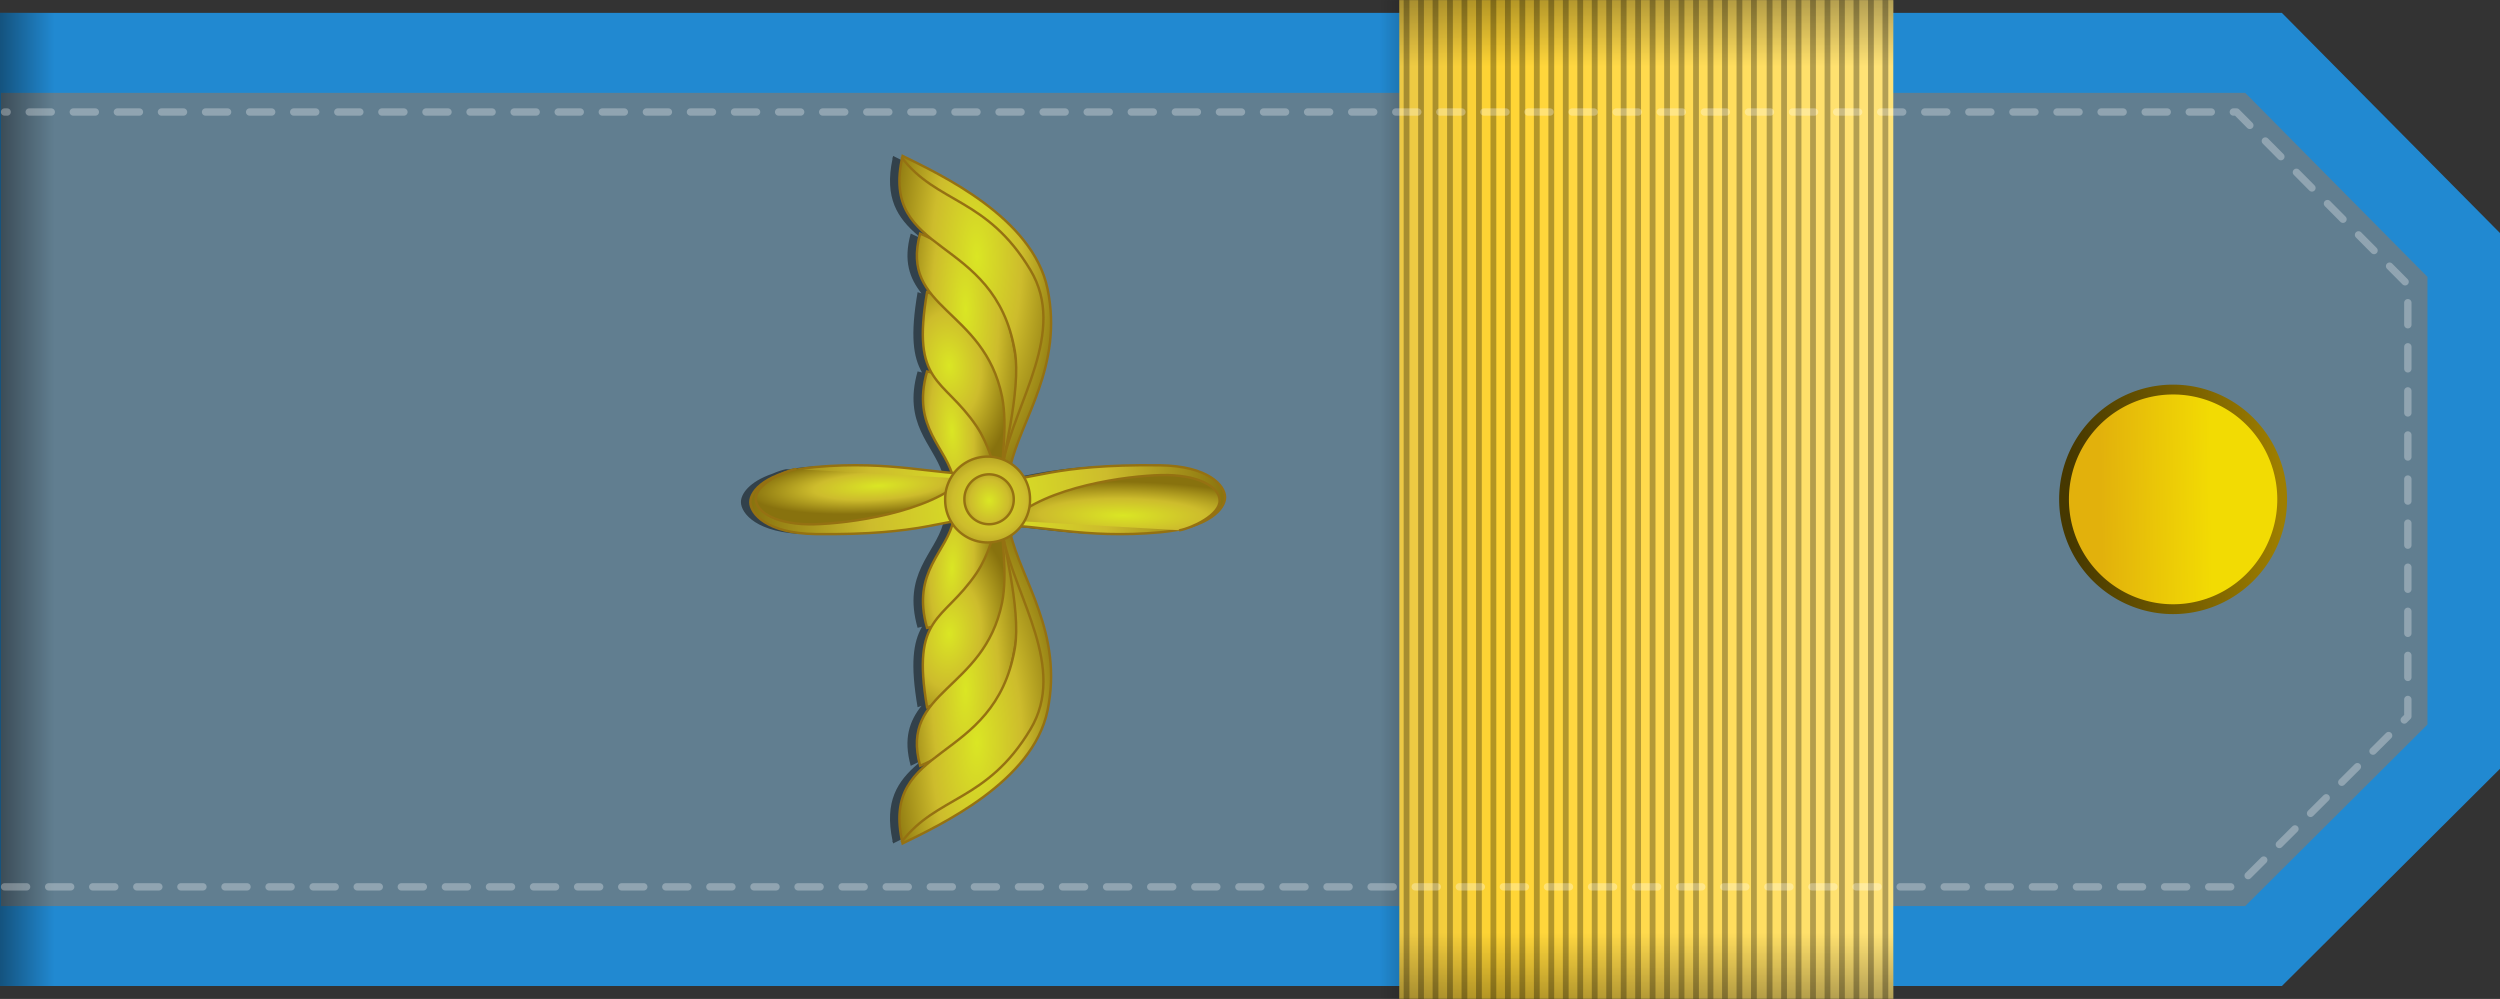 <?xml version="1.0" encoding="UTF-8" standalone="no"?>
<!-- Created with Inkscape (http://www.inkscape.org/) -->

<svg
   xmlns:dc="http://purl.org/dc/elements/1.1/"
   xmlns:cc="http://creativecommons.org/ns#"
   xmlns:rdf="http://www.w3.org/1999/02/22-rdf-syntax-ns#"
   xmlns:svg="http://www.w3.org/2000/svg"
   xmlns="http://www.w3.org/2000/svg"
   xmlns:xlink="http://www.w3.org/1999/xlink"
   xmlns:sodipodi="http://sodipodi.sourceforge.net/DTD/sodipodi-0.dtd"
   xmlns:inkscape="http://www.inkscape.org/namespaces/inkscape"
   inkscape:output_extension="org.inkscape.output.svg.inkscape"
   sodipodi:docname="Junior_Sergeant_rank_insignia_(North_Korea).svg"
   version="1.0"
   height="203.938"
   width="510.406"
   inkscape:version="0.48.2 r9819"
   sodipodi:version="0.32"
   id="svg2">
  <rect width="100%" height="100%" fill="#333333" stroke="none"/>
  <sodipodi:namedview
     inkscape:window-height="1018"
     inkscape:window-width="1920"
     inkscape:pageshadow="2"
     inkscape:pageopacity="0.0"
     guidetolerance="10.0"
     gridtolerance="10.0"
     objecttolerance="10.0"
     borderopacity="1.0"
     bordercolor="#666666"
     pagecolor="#ffffff"
     id="base"
     showgrid="false"
     inkscape:zoom="0.72638215"
     inkscape:cx="-89.205262"
     inkscape:cy="168.86199"
     inkscape:window-x="-8"
     inkscape:window-y="-8"
     inkscape:current-layer="svg2"
     inkscape:showpageshadow="true"
     inkscape:window-maximized="1"
     inkscape:snap-bbox="true"
     inkscape:bbox-paths="true"
     inkscape:bbox-nodes="true"
     inkscape:snap-bbox-edge-midpoints="false"
     inkscape:snap-bbox-midpoints="false"
     inkscape:object-nodes="true"
     fit-margin-top="0"
     fit-margin-left="0"
     fit-margin-right="0"
     fit-margin-bottom="0"
     inkscape:snap-nodes="true"
     inkscape:snap-page="true"
     showguides="true"
     inkscape:guide-bbox="true" />
  <defs
     id="defs5">
    <linearGradient
       id="linearGradient4174">
      <stop
         id="stop4176"
         offset="0"
         style="stop-color:#ffe379;stop-opacity:1;" />
      <stop
         style="stop-color:#ffd432;stop-opacity:1;"
         offset="0.805"
         id="stop4178" />
      <stop
         id="stop4180"
         offset="1"
         style="stop-color:#ebc846;stop-opacity:1;" />
    </linearGradient>
    <linearGradient
       inkscape:collect="always"
       id="linearGradient13673">
      <stop
         style="stop-color:#f2db03;stop-opacity:1"
         offset="0"
         id="stop13675" />
      <stop
         style="stop-color:#e2b10c;stop-opacity:1"
         offset="1"
         id="stop13677" />
    </linearGradient>
    <linearGradient
       inkscape:collect="always"
       id="linearGradient9538">
      <stop
         style="stop-color:#463800;stop-opacity:1"
         offset="0"
         id="stop9540" />
      <stop
         style="stop-color:#9e7e00;stop-opacity:1"
         offset="1"
         id="stop9542" />
    </linearGradient>
    <linearGradient
       id="linearGradient6644"
       inkscape:collect="always">
      <stop
         id="stop6646"
         offset="0"
         style="stop-color:#000000;stop-opacity:1;" />
      <stop
         id="stop6648"
         offset="1"
         style="stop-color:#000000;stop-opacity:0;" />
    </linearGradient>
    <linearGradient
       inkscape:collect="always"
       id="linearGradient7808">
      <stop
         style="stop-color:#000000;stop-opacity:1;"
         offset="0"
         id="stop7810" />
      <stop
         style="stop-color:#000000;stop-opacity:0;"
         offset="1"
         id="stop7812" />
    </linearGradient>
    <linearGradient
       inkscape:collect="always"
       xlink:href="#linearGradient13673"
       id="linearGradient13873"
       gradientUnits="userSpaceOnUse"
       x1="53.058"
       y1="26.357"
       x2="53.221"
       y2="38.215" />
    <linearGradient
       inkscape:collect="always"
       xlink:href="#linearGradient9538"
       id="linearGradient13875"
       gradientUnits="userSpaceOnUse"
       x1="54.252"
       y1="41.554"
       x2="53.767"
       y2="18.833" />
    <linearGradient
       inkscape:collect="always"
       xlink:href="#linearGradient6644"
       id="linearGradient3248"
       gradientUnits="userSpaceOnUse"
       gradientTransform="matrix(1.602,0,0,2.233,2.632,-759.131)"
       x1="62.934"
       y1="340.001"
       x2="62.934"
       y2="334.985" />
    <linearGradient
       inkscape:collect="always"
       xlink:href="#linearGradient7808"
       id="linearGradient3312"
       gradientUnits="userSpaceOnUse"
       gradientTransform="matrix(0,0.922,10.194,0,-884.273,66.1)"
       x1="-0.186"
       y1="137.479"
       x2="9.126"
       y2="137.479" />
    <linearGradient
       inkscape:collect="always"
       xlink:href="#linearGradient4174"
       id="linearGradient3314"
       gradientUnits="userSpaceOnUse"
       x1="248.159"
       y1="-29.252"
       x2="248.17"
       y2="70.573" />
    <linearGradient
       inkscape:collect="always"
       xlink:href="#linearGradient7808"
       id="linearGradient3316"
       gradientUnits="userSpaceOnUse"
       gradientTransform="matrix(1.477,0,0,5.042,151.06,-542.387)"
       x1="-0.186"
       y1="137.479"
       x2="9.126"
       y2="137.479" />
    <linearGradient
       inkscape:collect="always"
       xlink:href="#linearGradient7808"
       id="linearGradient3318"
       gradientUnits="userSpaceOnUse"
       gradientTransform="matrix(-1.477,0,0,5.042,354.942,-542.387)"
       x1="-0.186"
       y1="137.479"
       x2="9.126"
       y2="137.479" />
    <radialGradient
       inkscape:collect="always"
       xlink:href="#linearGradient9502-17-438"
       id="radialGradient3713"
       gradientUnits="userSpaceOnUse"
       gradientTransform="matrix(-0.042,-0.725,0.234,-0.014,772.905,-278.62)"
       cx="-513.73"
       cy="303.727"
       fx="-513.73"
       fy="303.727"
       r="32.768" />
    <linearGradient
       id="linearGradient9502-17-438">
      <stop
         id="stop3175"
         offset="0"
         style="stop-color:#dae624;stop-opacity:1;" />
      <stop
         style="stop-color:#cdbc2c;stop-opacity:1;"
         offset="0.5"
         id="stop3177" />
      <stop
         id="stop3179"
         offset="1"
         style="stop-color:#88720e;stop-opacity:1;" />
    </linearGradient>
    <radialGradient
       inkscape:collect="always"
       xlink:href="#linearGradient9502-17-566"
       id="radialGradient3715"
       gradientUnits="userSpaceOnUse"
       gradientTransform="matrix(0.345,-0.023,0.039,0.584,1039.407,-130.733)"
       cx="-543.377"
       cy="336.034"
       fx="-543.377"
       fy="336.034"
       r="32.768" />
    <linearGradient
       id="linearGradient9502-17-566">
      <stop
         id="stop3183"
         offset="0"
         style="stop-color:#dae624;stop-opacity:1;" />
      <stop
         style="stop-color:#cdbc2c;stop-opacity:1;"
         offset="0.5"
         id="stop3185" />
      <stop
         id="stop3187"
         offset="1"
         style="stop-color:#88720e;stop-opacity:1;" />
    </linearGradient>
    <radialGradient
       inkscape:collect="always"
       xlink:href="#linearGradient9502-17-18"
       id="radialGradient3717"
       gradientUnits="userSpaceOnUse"
       gradientTransform="matrix(0.362,-0.003,0.01,1.29,1062.837,-373.758)"
       cx="-547.805"
       cy="341.154"
       fx="-547.805"
       fy="341.154"
       r="32.768" />
    <linearGradient
       id="linearGradient9502-17-18">
      <stop
         id="stop3191"
         offset="0"
         style="stop-color:#dae624;stop-opacity:1;" />
      <stop
         style="stop-color:#cdbc2c;stop-opacity:1;"
         offset="0.5"
         id="stop3193" />
      <stop
         id="stop3195"
         offset="1"
         style="stop-color:#88720e;stop-opacity:1;" />
    </linearGradient>
    <radialGradient
       inkscape:collect="always"
       xlink:href="#linearGradient9502-17-733"
       id="radialGradient3719"
       gradientUnits="userSpaceOnUse"
       gradientTransform="matrix(0.485,-0.008,0.022,1.29,1131.754,-379.543)"
       cx="-555.024"
       cy="336.286"
       fx="-555.024"
       fy="336.286"
       r="32.768" />
    <linearGradient
       id="linearGradient9502-17-733">
      <stop
         id="stop3199"
         offset="0"
         style="stop-color:#dae624;stop-opacity:1;" />
      <stop
         style="stop-color:#cdbc2c;stop-opacity:1;"
         offset="0.5"
         id="stop3201" />
      <stop
         id="stop3203"
         offset="1"
         style="stop-color:#88720e;stop-opacity:1;" />
    </linearGradient>
    <radialGradient
       inkscape:collect="always"
       xlink:href="#linearGradient9502-17-974"
       id="radialGradient3721"
       gradientUnits="userSpaceOnUse"
       gradientTransform="matrix(0,1.865,-1.29,0,1310.004,1079.68)"
       cx="-524.315"
       cy="339.558"
       fx="-524.315"
       fy="339.558"
       r="32.768" />
    <linearGradient
       id="linearGradient9502-17-974">
      <stop
         id="stop3207"
         offset="0"
         style="stop-color:#dae624;stop-opacity:1;" />
      <stop
         style="stop-color:#cdbc2c;stop-opacity:1;"
         offset="0.5"
         id="stop3209" />
      <stop
         id="stop3211"
         offset="1"
         style="stop-color:#88720e;stop-opacity:1;" />
    </linearGradient>
    <radialGradient
       inkscape:collect="always"
       xlink:href="#linearGradient9502-17-593"
       id="radialGradient3723"
       gradientUnits="userSpaceOnUse"
       gradientTransform="matrix(-0.002,0.182,-0.888,-0.011,1177.58,200.005)"
       cx="-505.266"
       cy="318.466"
       fx="-505.266"
       fy="318.466"
       r="32.768" />
    <linearGradient
       id="linearGradient9502-17-593">
      <stop
         id="stop3215"
         offset="0"
         style="stop-color:#dae624;stop-opacity:1;" />
      <stop
         style="stop-color:#cdbc2c;stop-opacity:1;"
         offset="0.5"
         id="stop3217" />
      <stop
         id="stop3219"
         offset="1"
         style="stop-color:#88720e;stop-opacity:1;" />
    </linearGradient>
    <radialGradient
       inkscape:collect="always"
       xlink:href="#linearGradient9502-17-730"
       id="radialGradient3725"
       gradientUnits="userSpaceOnUse"
       gradientTransform="matrix(0,1.865,-1.29,0,1310.004,1079.68)"
       cx="-524.315"
       cy="339.558"
       fx="-524.315"
       fy="339.558"
       r="32.768" />
    <linearGradient
       id="linearGradient9502-17-730">
      <stop
         id="stop3223"
         offset="0"
         style="stop-color:#dae624;stop-opacity:1;" />
      <stop
         style="stop-color:#cdbc2c;stop-opacity:1;"
         offset="0.5"
         id="stop3225" />
      <stop
         id="stop3227"
         offset="1"
         style="stop-color:#88720e;stop-opacity:1;" />
    </linearGradient>
    <radialGradient
       inkscape:collect="always"
       xlink:href="#linearGradient9502-17-237"
       id="radialGradient3727"
       gradientUnits="userSpaceOnUse"
       gradientTransform="matrix(-0.696,0.042,-0.009,-0.147,488.871,175.33)"
       cx="-527.194"
       cy="366.607"
       fx="-527.194"
       fy="366.607"
       r="32.768" />
    <linearGradient
       id="linearGradient9502-17-237">
      <stop
         id="stop3231"
         offset="0"
         style="stop-color:#dae624;stop-opacity:1;" />
      <stop
         style="stop-color:#cdbc2c;stop-opacity:1;"
         offset="0.5"
         id="stop3233" />
      <stop
         id="stop3235"
         offset="1"
         style="stop-color:#88720e;stop-opacity:1;" />
    </linearGradient>
    <radialGradient
       inkscape:collect="always"
       xlink:href="#linearGradient9502-17-857"
       id="radialGradient3729"
       gradientUnits="userSpaceOnUse"
       gradientTransform="matrix(-0.042,0.725,0.234,0.014,772.905,482.108)"
       cx="-513.73"
       cy="303.727"
       fx="-513.73"
       fy="303.727"
       r="32.768" />
    <linearGradient
       id="linearGradient9502-17-857">
      <stop
         id="stop3239"
         offset="0"
         style="stop-color:#dae624;stop-opacity:1;" />
      <stop
         style="stop-color:#cdbc2c;stop-opacity:1;"
         offset="0.5"
         id="stop3241" />
      <stop
         id="stop3243"
         offset="1"
         style="stop-color:#88720e;stop-opacity:1;" />
    </linearGradient>
    <radialGradient
       inkscape:collect="always"
       xlink:href="#linearGradient9502-17-424"
       id="radialGradient3731"
       gradientUnits="userSpaceOnUse"
       gradientTransform="matrix(0.345,0.023,0.039,-0.584,1039.407,334.221)"
       cx="-543.377"
       cy="336.034"
       fx="-543.377"
       fy="336.034"
       r="32.768" />
    <linearGradient
       id="linearGradient9502-17-424">
      <stop
         id="stop3247"
         offset="0"
         style="stop-color:#dae624;stop-opacity:1;" />
      <stop
         style="stop-color:#cdbc2c;stop-opacity:1;"
         offset="0.5"
         id="stop3249" />
      <stop
         id="stop3251"
         offset="1"
         style="stop-color:#88720e;stop-opacity:1;" />
    </linearGradient>
    <radialGradient
       inkscape:collect="always"
       xlink:href="#linearGradient9502-17-405"
       id="radialGradient3733"
       gradientUnits="userSpaceOnUse"
       gradientTransform="matrix(0.362,0.003,0.01,-1.29,1062.837,577.246)"
       cx="-547.805"
       cy="341.154"
       fx="-547.805"
       fy="341.154"
       r="32.768" />
    <linearGradient
       id="linearGradient9502-17-405">
      <stop
         id="stop3255"
         offset="0"
         style="stop-color:#dae624;stop-opacity:1;" />
      <stop
         style="stop-color:#cdbc2c;stop-opacity:1;"
         offset="0.5"
         id="stop3257" />
      <stop
         id="stop3259"
         offset="1"
         style="stop-color:#88720e;stop-opacity:1;" />
    </linearGradient>
    <radialGradient
       inkscape:collect="always"
       xlink:href="#linearGradient9502-17-744"
       id="radialGradient3735"
       gradientUnits="userSpaceOnUse"
       gradientTransform="matrix(0.485,0.008,0.022,-1.29,1131.754,583.031)"
       cx="-555.024"
       cy="336.286"
       fx="-555.024"
       fy="336.286"
       r="32.768" />
    <linearGradient
       id="linearGradient9502-17-744">
      <stop
         id="stop3263"
         offset="0"
         style="stop-color:#dae624;stop-opacity:1;" />
      <stop
         style="stop-color:#cdbc2c;stop-opacity:1;"
         offset="0.5"
         id="stop3265" />
      <stop
         id="stop3267"
         offset="1"
         style="stop-color:#88720e;stop-opacity:1;" />
    </linearGradient>
    <radialGradient
       inkscape:collect="always"
       xlink:href="#linearGradient9502-17-742"
       id="radialGradient3737"
       gradientUnits="userSpaceOnUse"
       gradientTransform="matrix(1.669,0.023,-0.021,1.534,-220.752,-232.09)"
       cx="343.497"
       cy="419.306"
       fx="343.497"
       fy="419.306"
       r="7.906" />
    <linearGradient
       id="linearGradient9502-17-742">
      <stop
         id="stop3271"
         offset="0"
         style="stop-color:#dae624;stop-opacity:1;" />
      <stop
         style="stop-color:#cdbc2c;stop-opacity:1;"
         offset="0.5"
         id="stop3273" />
      <stop
         id="stop3275"
         offset="1"
         style="stop-color:#88720e;stop-opacity:1;" />
    </linearGradient>
    <radialGradient
       inkscape:collect="always"
       xlink:href="#linearGradient9502-17-324"
       id="radialGradient3739"
       gradientUnits="userSpaceOnUse"
       gradientTransform="matrix(1.479,-0.027,0.029,1.627,-176.658,-254.005)"
       cx="343.497"
       cy="419.306"
       fx="343.497"
       fy="419.306"
       r="8.09" />
    <linearGradient
       id="linearGradient9502-17-324">
      <stop
         id="stop3279"
         offset="0"
         style="stop-color:#dae624;stop-opacity:1;" />
      <stop
         style="stop-color:#cdbc2c;stop-opacity:1;"
         offset="0.5"
         id="stop3281" />
      <stop
         id="stop3283"
         offset="1"
         style="stop-color:#88720e;stop-opacity:1;" />
    </linearGradient>
  </defs>
  <g
     id="Shoulder_strap">
    <path
       sodipodi:nodetypes="ccccccc"
       inkscape:connector-curvature="0"
       id="path6735"
       d="M 510.406,47.583 465.875,2.632 0,2.632 l 0,198.676 465.875,0 44.531,-44.356 z"
       style="font-size:medium;font-style:normal;font-variant:normal;font-weight:normal;font-stretch:normal;text-indent:0;text-align:start;text-decoration:none;line-height:normal;letter-spacing:normal;word-spacing:normal;text-transform:none;direction:ltr;block-progression:tb;writing-mode:lr-tb;text-anchor:start;baseline-shift:baseline;color:#000000;fill:#2189d1;fill-opacity:1;stroke:none;stroke-width:13;marker:none;visibility:visible;overflow:visible;enable-background:accumulate;font-family:Sans;-inkscape-font-specification:Sans" />
    <path
       style="font-size:medium;font-style:normal;font-variant:normal;font-weight:normal;font-stretch:normal;text-indent:0;text-align:start;text-decoration:none;line-height:normal;letter-spacing:normal;word-spacing:normal;text-transform:none;direction:ltr;block-progression:tb;writing-mode:lr-tb;text-anchor:start;baseline-shift:baseline;color:#000000;fill:#617e90;fill-opacity:1;stroke:none;stroke-width:13;marker:none;visibility:visible;overflow:visible;enable-background:accumulate;font-family:Sans;-inkscape-font-specification:Sans"
       d="m 495.597,56.521 -37.213,-37.564 -458.185,0 0,166.026 458.185,0 37.213,-37.066 z"
       id="path11864"
       inkscape:connector-curvature="0"
       sodipodi:nodetypes="ccccccc" />
    <g
       transform="matrix(0,1,-1,0,356.262,-151.031)"
       id="g12838">
      <path
         inkscape:connector-curvature="0"
         style="opacity:0.3;fill:url(#linearGradient3312);fill-opacity:1;stroke:none"
         d="m 151.06,66.1 203.881,0 0,12.901 -203.881,0 0,-12.901 z"
         id="path8985" />
      <path
         inkscape:connector-curvature="0"
         id="path8632"
         d="m 151.06,-30.274 0,100.847 203.881,0 0,-100.847 -203.881,0 z"
         style="fill:url(#linearGradient3314);fill-opacity:1;stroke:none" />
      <path
         id="path8640"
         d="m 151.634,-1.819 202.734,0"
         style="opacity:0.3;fill:#ebc846;fill-opacity:1;stroke:#000000;stroke-width:1.182;stroke-linecap:square;stroke-linejoin:miter;stroke-miterlimit:4;stroke-opacity:1;stroke-dasharray:none;stroke-dashoffset:0"
         inkscape:connector-curvature="0" />
      <path
         style="opacity:0.3;fill:#ebc846;fill-opacity:1;stroke:#000000;stroke-width:1.182;stroke-linecap:square;stroke-linejoin:miter;stroke-miterlimit:4;stroke-opacity:1;stroke-dasharray:none;stroke-dashoffset:0"
         d="m 151.634,1.136 202.734,0"
         id="path8642"
         inkscape:connector-curvature="0" />
      <path
         id="path8644"
         d="m 151.634,4.09 202.734,0"
         style="opacity:0.3;fill:#ebc846;fill-opacity:1;stroke:#000000;stroke-width:1.182;stroke-linecap:square;stroke-linejoin:miter;stroke-miterlimit:4;stroke-opacity:1;stroke-dasharray:none;stroke-dashoffset:0"
         inkscape:connector-curvature="0" />
      <path
         style="opacity:0.3;fill:#ebc846;fill-opacity:1;stroke:#000000;stroke-width:1.182;stroke-linecap:square;stroke-linejoin:miter;stroke-miterlimit:4;stroke-opacity:1;stroke-dasharray:none;stroke-dashoffset:0"
         d="m 151.634,7.045 202.734,0"
         id="path8646"
         inkscape:connector-curvature="0" />
      <path
         id="path8648"
         d="m 151.634,10 202.734,0"
         style="opacity:0.3;fill:#ebc846;fill-opacity:1;stroke:#000000;stroke-width:1.182;stroke-linecap:square;stroke-linejoin:miter;stroke-miterlimit:4;stroke-opacity:1;stroke-dasharray:none;stroke-dashoffset:0"
         inkscape:connector-curvature="0" />
      <path
         style="opacity:0.3;fill:#ebc846;fill-opacity:1;stroke:#000000;stroke-width:1.182;stroke-linecap:square;stroke-linejoin:miter;stroke-miterlimit:4;stroke-opacity:1;stroke-dasharray:none;stroke-dashoffset:0"
         d="m 151.634,12.955 202.734,0"
         id="path8650"
         inkscape:connector-curvature="0" />
      <path
         id="path8652"
         d="m 151.634,15.91 202.734,0"
         style="opacity:0.3;fill:#ebc846;fill-opacity:1;stroke:#000000;stroke-width:1.182;stroke-linecap:square;stroke-linejoin:miter;stroke-miterlimit:4;stroke-opacity:1;stroke-dasharray:none;stroke-dashoffset:0"
         inkscape:connector-curvature="0" />
      <path
         style="opacity:0.3;fill:#ebc846;fill-opacity:1;stroke:#000000;stroke-width:1.182;stroke-linecap:square;stroke-linejoin:miter;stroke-miterlimit:4;stroke-opacity:1;stroke-dasharray:none;stroke-dashoffset:0"
         d="m 151.634,18.864 202.734,0"
         id="path8654"
         inkscape:connector-curvature="0" />
      <path
         id="path8656"
         d="m 151.634,21.819 202.734,0"
         style="opacity:0.3;fill:#ebc846;fill-opacity:1;stroke:#000000;stroke-width:1.182;stroke-linecap:square;stroke-linejoin:miter;stroke-miterlimit:4;stroke-opacity:1;stroke-dasharray:none;stroke-dashoffset:0"
         inkscape:connector-curvature="0" />
      <path
         style="opacity:0.3;fill:#ebc846;fill-opacity:1;stroke:#000000;stroke-width:1.182;stroke-linecap:square;stroke-linejoin:miter;stroke-miterlimit:4;stroke-opacity:1;stroke-dasharray:none;stroke-dashoffset:0"
         d="m 151.634,24.774 202.734,0"
         id="path8658"
         inkscape:connector-curvature="0" />
      <path
         id="path8743"
         d="m 151.634,27.729 202.734,0"
         style="opacity:0.3;fill:#ebc846;fill-opacity:1;stroke:#000000;stroke-width:1.182;stroke-linecap:square;stroke-linejoin:miter;stroke-miterlimit:4;stroke-opacity:1;stroke-dasharray:none;stroke-dashoffset:0"
         inkscape:connector-curvature="0" />
      <path
         style="opacity:0.3;fill:#ebc846;fill-opacity:1;stroke:#000000;stroke-width:1.182;stroke-linecap:square;stroke-linejoin:miter;stroke-miterlimit:4;stroke-opacity:1;stroke-dasharray:none;stroke-dashoffset:0"
         d="m 151.634,30.684 202.734,0"
         id="path8745"
         inkscape:connector-curvature="0" />
      <path
         id="path8747"
         d="m 151.634,33.638 202.734,0"
         style="opacity:0.3;fill:#ebc846;fill-opacity:1;stroke:#000000;stroke-width:1.182;stroke-linecap:square;stroke-linejoin:miter;stroke-miterlimit:4;stroke-opacity:1;stroke-dasharray:none;stroke-dashoffset:0"
         inkscape:connector-curvature="0" />
      <path
         style="opacity:0.3;fill:#ebc846;fill-opacity:1;stroke:#000000;stroke-width:1.182;stroke-linecap:square;stroke-linejoin:miter;stroke-miterlimit:4;stroke-opacity:1;stroke-dasharray:none;stroke-dashoffset:0"
         d="m 151.634,36.593 202.734,0"
         id="path8749"
         inkscape:connector-curvature="0" />
      <path
         id="path8751"
         d="m 151.634,39.548 202.734,0"
         style="opacity:0.3;fill:#ebc846;fill-opacity:1;stroke:#000000;stroke-width:1.182;stroke-linecap:square;stroke-linejoin:miter;stroke-miterlimit:4;stroke-opacity:1;stroke-dasharray:none;stroke-dashoffset:0"
         inkscape:connector-curvature="0" />
      <path
         style="opacity:0.3;fill:#ebc846;fill-opacity:1;stroke:#000000;stroke-width:1.182;stroke-linecap:square;stroke-linejoin:miter;stroke-miterlimit:4;stroke-opacity:1;stroke-dasharray:none;stroke-dashoffset:0"
         d="m 151.634,42.503 202.734,0"
         id="path8753"
         inkscape:connector-curvature="0" />
      <path
         id="path8755"
         d="m 151.634,45.458 202.734,0"
         style="opacity:0.3;fill:#ebc846;fill-opacity:1;stroke:#000000;stroke-width:1.182;stroke-linecap:square;stroke-linejoin:miter;stroke-miterlimit:4;stroke-opacity:1;stroke-dasharray:none;stroke-dashoffset:0"
         inkscape:connector-curvature="0" />
      <path
         style="opacity:0.3;fill:#ebc846;fill-opacity:1;stroke:#000000;stroke-width:1.182;stroke-linecap:square;stroke-linejoin:miter;stroke-miterlimit:4;stroke-opacity:1;stroke-dasharray:none;stroke-dashoffset:0"
         d="m 151.634,48.412 202.734,0"
         id="path8757"
         inkscape:connector-curvature="0" />
      <path
         id="path8759"
         d="m 151.634,51.367 202.734,0"
         style="opacity:0.3;fill:#ebc846;fill-opacity:1;stroke:#000000;stroke-width:1.182;stroke-linecap:square;stroke-linejoin:miter;stroke-miterlimit:4;stroke-opacity:1;stroke-dasharray:none;stroke-dashoffset:0"
         inkscape:connector-curvature="0" />
      <path
         style="opacity:0.3;fill:#ebc846;fill-opacity:1;stroke:#000000;stroke-width:1.182;stroke-linecap:square;stroke-linejoin:miter;stroke-miterlimit:4;stroke-opacity:1;stroke-dasharray:none;stroke-dashoffset:0"
         d="m 151.634,54.322 202.734,0"
         id="path8761"
         inkscape:connector-curvature="0" />
      <path
         id="path8763"
         d="m 151.634,57.277 202.734,0"
         style="opacity:0.3;fill:#ebc846;fill-opacity:1;stroke:#000000;stroke-width:1.182;stroke-linecap:square;stroke-linejoin:miter;stroke-miterlimit:4;stroke-opacity:1;stroke-dasharray:none;stroke-dashoffset:0"
         inkscape:connector-curvature="0" />
      <path
         style="opacity:0.3;fill:#ebc846;fill-opacity:1;stroke:#000000;stroke-width:1.182;stroke-linecap:square;stroke-linejoin:miter;stroke-miterlimit:4;stroke-opacity:1;stroke-dasharray:none;stroke-dashoffset:0"
         d="m 151.634,60.232 202.734,0"
         id="path8765"
         inkscape:connector-curvature="0" />
      <path
         id="path8767"
         d="m 151.634,63.186 202.734,0"
         style="opacity:0.3;fill:#ebc846;fill-opacity:1;stroke:#000000;stroke-width:1.182;stroke-linecap:square;stroke-linejoin:miter;stroke-miterlimit:4;stroke-opacity:1;stroke-dasharray:none;stroke-dashoffset:0"
         inkscape:connector-curvature="0" />
      <path
         style="opacity:0.3;fill:#ebc846;fill-opacity:1;stroke:#000000;stroke-width:1.182;stroke-linecap:square;stroke-linejoin:miter;stroke-miterlimit:4;stroke-opacity:1;stroke-dasharray:none;stroke-dashoffset:0"
         d="m 151.634,66.141 202.734,0"
         id="path8769"
         inkscape:connector-curvature="0" />
      <path
         id="path8771"
         d="m 151.634,69.096 202.734,0"
         style="opacity:0.3;fill:#ebc846;fill-opacity:1;stroke:#000000;stroke-width:1.182;stroke-linecap:square;stroke-linejoin:miter;stroke-miterlimit:4;stroke-opacity:1;stroke-dasharray:none;stroke-dashoffset:0"
         inkscape:connector-curvature="0" />
      <path
         inkscape:connector-curvature="0"
         id="path8634"
         d="m 151.06,-30.274 0,100.847 20.684,0 0,-100.847 -20.684,0 z"
         style="opacity:0.3;fill:url(#linearGradient3316);fill-opacity:1;stroke:none" />
      <path
         inkscape:connector-curvature="0"
         id="path8636"
         d="m 354.942,-30.274 0,100.847 -20.684,0 0,-100.847 20.684,0 z"
         style="opacity:0.3;fill:url(#linearGradient3318);fill-opacity:1;stroke:none" />
      <path
         inkscape:connector-curvature="0"
         id="path12820"
         d="m 151.634,-28.661 202.734,0"
         style="opacity:0.3;fill:#ebc846;fill-opacity:1;stroke:#000000;stroke-width:1.182;stroke-linecap:square;stroke-linejoin:miter;stroke-miterlimit:4;stroke-opacity:1;stroke-dasharray:none;stroke-dashoffset:0" />
      <path
         inkscape:connector-curvature="0"
         style="opacity:0.3;fill:#ebc846;fill-opacity:1;stroke:#000000;stroke-width:1.182;stroke-linecap:square;stroke-linejoin:miter;stroke-miterlimit:4;stroke-opacity:1;stroke-dasharray:none;stroke-dashoffset:0"
         d="m 151.634,-25.706 202.734,0"
         id="path12822" />
      <path
         inkscape:connector-curvature="0"
         id="path12824"
         d="m 151.634,-22.751 202.734,0"
         style="opacity:0.3;fill:#ebc846;fill-opacity:1;stroke:#000000;stroke-width:1.182;stroke-linecap:square;stroke-linejoin:miter;stroke-miterlimit:4;stroke-opacity:1;stroke-dasharray:none;stroke-dashoffset:0" />
      <path
         inkscape:connector-curvature="0"
         style="opacity:0.3;fill:#ebc846;fill-opacity:1;stroke:#000000;stroke-width:1.182;stroke-linecap:square;stroke-linejoin:miter;stroke-miterlimit:4;stroke-opacity:1;stroke-dasharray:none;stroke-dashoffset:0"
         d="m 151.634,-19.796 202.734,0"
         id="path12826" />
      <path
         inkscape:connector-curvature="0"
         id="path12828"
         d="m 151.634,-16.842 202.734,0"
         style="opacity:0.3;fill:#ebc846;fill-opacity:1;stroke:#000000;stroke-width:1.182;stroke-linecap:square;stroke-linejoin:miter;stroke-miterlimit:4;stroke-opacity:1;stroke-dasharray:none;stroke-dashoffset:0" />
      <path
         inkscape:connector-curvature="0"
         style="opacity:0.3;fill:#ebc846;fill-opacity:1;stroke:#000000;stroke-width:1.182;stroke-linecap:square;stroke-linejoin:miter;stroke-miterlimit:4;stroke-opacity:1;stroke-dasharray:none;stroke-dashoffset:0"
         d="m 151.634,-13.887 202.734,0"
         id="path12830" />
      <path
         inkscape:connector-curvature="0"
         id="path12832"
         d="m 151.634,-10.932 202.734,0"
         style="opacity:0.3;fill:#ebc846;fill-opacity:1;stroke:#000000;stroke-width:1.182;stroke-linecap:square;stroke-linejoin:miter;stroke-miterlimit:4;stroke-opacity:1;stroke-dasharray:none;stroke-dashoffset:0" />
      <path
         inkscape:connector-curvature="0"
         style="opacity:0.3;fill:#ebc846;fill-opacity:1;stroke:#000000;stroke-width:1.182;stroke-linecap:square;stroke-linejoin:miter;stroke-miterlimit:4;stroke-opacity:1;stroke-dasharray:none;stroke-dashoffset:0"
         d="m 151.634,-7.977 202.734,0"
         id="path12834" />
      <path
         inkscape:connector-curvature="0"
         id="path12836"
         d="m 151.634,-5.022 202.734,0"
         style="opacity:0.3;fill:#ebc846;fill-opacity:1;stroke:#000000;stroke-width:1.182;stroke-linecap:square;stroke-linejoin:miter;stroke-miterlimit:4;stroke-opacity:1;stroke-dasharray:none;stroke-dashoffset:0" />
    </g>
    <rect
       transform="matrix(0,1,-1,0,0,0)"
       y="-11.164"
       x="2.632"
       height="11.164"
       width="198.676"
       id="rect13529"
       style="opacity:0.4;fill:url(#linearGradient3248);fill-opacity:1;stroke:none" />
    <path
       sodipodi:nodetypes="cccccc"
       style="font-size:medium;font-style:normal;font-variant:normal;font-weight:normal;font-stretch:normal;text-indent:0;text-align:start;text-decoration:none;line-height:normal;letter-spacing:normal;word-spacing:normal;text-transform:none;direction:ltr;block-progression:tb;writing-mode:lr-tb;text-anchor:start;baseline-shift:baseline;opacity:0.3;color:#000000;fill:none;stroke:#ffffff;stroke-width:1.5;stroke-linecap:round;stroke-linejoin:round;stroke-miterlimit:4;stroke-dasharray:4.5, 4.5;stroke-dashoffset:0;marker:none;visibility:visible;overflow:visible;enable-background:accumulate;font-family:Sans;-inkscape-font-specification:Sans"
       d="m 0.932,181.061 c 150.833,0 304.92,0 455.753,0 11.635,-11.6 23.271,-23.2 34.906,-34.8 0,-29.388 0,-58.775 0,-88.163 -11.656,-11.743 -23.312,-23.486 -34.969,-35.228 -150.812,0 -304.878,0 -455.691,0"
       id="path13042"
       inkscape:connector-curvature="0" />
  </g>
  <g
     id="Insignia"
     transform="matrix(1.153,0,0,1.153,-227.108,-15.295)">
    <path
       style="opacity:0.482;fill:#000000;fill-opacity:1;stroke:none"
       d="m 355.107,40.875 c -0.03,0.129 -0.035,0.249 -0.062,0.375 -0.042,-0.055 -0.083,-0.101 -0.125,-0.156 l 0.094,0.281 c -1.482,6.964 0.884,10.495 4.469,13.562 l 0.094,0.312 c -0.455,-0.216 -0.911,-0.442 -1.344,-0.625 -1.332,4.859 -0.206,7.91 1.906,10.594 -0.225,-0.087 -0.462,-0.142 -0.688,-0.219 -1.323,7.747 -0.776,11.488 0.781,14.219 -0.262,-0.057 -0.517,-0.138 -0.781,-0.188 -2.641,9.269 2.675,12.881 4.375,17.969 -5.972,-0.496 -13.379,-2.026 -24.219,-1.031 -1.074,0.099 -2.038,0.235 -2.938,0.406 l -0.031,0 -0.469,-0.031 c -0.634,0.123 -1.522,0.409 -2.438,0.812 -4.106,1.405 -5.578,3.586 -5.562,5.031 0.021,1.996 2.848,5.551 11.562,5.656 14.197,0.172 19.751,-1.415 24.031,-2.188 0.069,0.112 0.145,0.204 0.219,0.312 -1.486,5.378 -7.263,8.881 -4.531,18.469 0.264,-0.049 0.519,-0.131 0.781,-0.188 -1.557,2.731 -2.104,6.503 -0.781,14.25 0.227,-0.077 0.462,-0.163 0.688,-0.25 -2.117,2.685 -3.24,5.761 -1.906,10.625 0.435,-0.183 0.887,-0.439 1.344,-0.656 l -0.094,0.312 c -3.589,3.069 -5.951,6.624 -4.469,13.594 l -0.094,0.281 c 0.042,-0.055 0.083,-0.102 0.125,-0.156 0.028,0.126 0.032,0.246 0.062,0.375 6.507,-3.214 23.056,-10.865 25.688,-23.531 2.785,-13.407 -4.453,-22.834 -6.5,-31.062 0.659,-0.431 1.257,-0.952 1.75,-1.562 6.057,0.448 13.574,2.085 24.719,1.062 1.027,-0.094 1.977,-0.245 2.844,-0.406 l 0.594,0.031 c 0.613,-0.119 1.462,-0.398 2.344,-0.781 4.193,-1.403 5.703,-3.635 5.688,-5.094 -0.021,-1.996 -2.879,-5.519 -11.594,-5.625 -14.226,-0.172 -19.748,1.416 -24.031,2.188 -0.586,-0.961 -1.372,-1.793 -2.312,-2.406 2.05,-8.227 9.284,-17.629 6.5,-31.031 -2.631,-12.667 -19.18,-20.318 -25.688,-23.531 z"
       id="path5399"
       inkscape:connector-curvature="0" />
    <g
       id="g5351"
       transform="translate(-500,0)"
       style="stroke:#957112;stroke-width:0.434;stroke-miterlimit:4;stroke-opacity:1;stroke-dasharray:none">
      <path
         sodipodi:nodetypes="ccscc"
         inkscape:connector-curvature="0"
         id="path3974"
         d="m 865.857,98.346 8.404,-2.432 c 1.533,-2.556 1.613,-5.321 -0.698,-9.507 -2.144,-3.883 -7.137,-6.378 -12.438,-7.363 -2.869,10.069 3.658,13.437 4.732,19.302 z"
         style="fill:url(#radialGradient3713);fill-opacity:1;stroke:#957112;stroke-width:0.434;stroke-linecap:butt;stroke-linejoin:miter;stroke-miterlimit:4;stroke-opacity:1;stroke-dasharray:none" />
      <path
         style="fill:url(#radialGradient3715);fill-opacity:1;stroke:#957112;stroke-width:0.434;stroke-linecap:butt;stroke-linejoin:miter;stroke-miterlimit:4;stroke-opacity:1;stroke-dasharray:none"
         d="m 873.205,95.914 1.056,0 c 1.533,-4.685 1.613,-9.754 -0.698,-17.429 -2.144,-7.118 -7.137,-11.693 -12.438,-13.499 -2.818,16.503 2.814,14.992 8.738,23.727 2.284,3.368 2.986,7.201 3.342,7.201 z"
         id="path3976"
         inkscape:connector-curvature="0"
         sodipodi:nodetypes="scscss" />
      <path
         sodipodi:nodetypes="scscss"
         inkscape:connector-curvature="0"
         id="path3972"
         d="m 874.543,95.914 1.139,0 c 1.655,-6.255 2.713,-13.821 0.219,-24.067 -2.313,-9.503 -10.282,-14.812 -16.002,-17.223 -3.686,13.448 11.346,13.227 14.511,28.882 1.065,5.27 -0.252,12.409 0.133,12.409 z"
         style="fill:url(#radialGradient3717);fill-opacity:1;stroke:#957112;stroke-width:0.434;stroke-linecap:butt;stroke-linejoin:miter;stroke-miterlimit:4;stroke-opacity:1;stroke-dasharray:none" />
      <path
         style="fill:url(#radialGradient3719);fill-opacity:1;stroke:#957112;stroke-width:0.434;stroke-linecap:butt;stroke-linejoin:miter;stroke-miterlimit:4;stroke-opacity:1;stroke-dasharray:none"
         d="m 874.559,95.914 1.296,0 c 1.882,-8.338 9.439,-17.859 6.602,-31.516 -2.631,-12.667 -19.155,-20.308 -25.663,-23.521 -4.194,17.925 16.276,13.684 19.876,34.551 1.212,7.025 -2.549,20.486 -2.111,20.486 z"
         id="path3978"
         inkscape:connector-curvature="0"
         sodipodi:nodetypes="scscss" />
      <path
         style="fill:none;stroke:#957112;stroke-width:0.434;stroke-linecap:butt;stroke-linejoin:miter;stroke-miterlimit:4;stroke-opacity:1;stroke-dasharray:none"
         d="M 874.521,95.466 C 876.774,84.248 885.965,71.972 879.428,61.081 871.689,48.189 862.838,49.349 856.583,41.088"
         id="path3980"
         inkscape:connector-curvature="0"
         sodipodi:nodetypes="csc" />
      <path
         id="path3002-1"
         style="fill:url(#radialGradient3721);fill-opacity:1;fill-rule:nonzero;stroke:#957112;stroke-width:0.434;stroke-linecap:butt;stroke-linejoin:round;stroke-miterlimit:4;stroke-opacity:1;stroke-dasharray:none;stroke-dashoffset:0"
         d="m 873.816,98.245 c 5.841,0.204 9.204,-2.824 28.497,-2.591 8.714,0.106 11.561,3.646 11.582,5.641 0.021,1.996 -2.771,5.425 -11.458,6.222 -13.587,1.247 -21.822,-1.477 -28.536,-1.154"
         sodipodi:nodetypes="csssc"
         inkscape:connector-curvature="0" />
      <path
         style="fill:url(#radialGradient3723);fill-opacity:1;stroke:#957112;stroke-width:0.434;stroke-linecap:round;stroke-linejoin:round;stroke-miterlimit:4;stroke-opacity:1;stroke-dasharray:none;stroke-dashoffset:0"
         d="m 875.904,105.453 c 6.48,-6.108 20.689,-7.916 26.606,-8.065 6.498,-0.164 10.395,2.027 10.421,4.509 0.027,2.571 -4.889,4.844 -7.046,5.262"
         id="path3088-2"
         sodipodi:nodetypes="cssc"
         inkscape:connector-curvature="0" />
      <path
         inkscape:connector-curvature="0"
         sodipodi:nodetypes="csssc"
         d="m 869.911,105.243 c -5.841,-0.204 -9.204,2.824 -28.497,2.591 -8.714,-0.106 -11.561,-3.646 -11.582,-5.641 -0.021,-1.996 2.771,-5.425 11.458,-6.222 13.587,-1.247 21.822,1.477 28.536,1.154"
         style="fill:url(#radialGradient3725);fill-opacity:1;fill-rule:nonzero;stroke:#957112;stroke-width:0.434;stroke-linecap:butt;stroke-linejoin:round;stroke-miterlimit:4;stroke-opacity:1;stroke-dasharray:none;stroke-dashoffset:0"
         id="path4078" />
      <path
         inkscape:connector-curvature="0"
         sodipodi:nodetypes="cssc"
         id="path4080"
         d="m 867.823,98.035 c -6.48,6.108 -20.689,7.916 -26.606,8.065 -6.498,0.164 -10.395,-2.027 -10.421,-4.509 -0.027,-2.571 4.889,-4.844 7.046,-5.262"
         style="fill:url(#radialGradient3727);fill-opacity:1;stroke:#957112;stroke-width:0.434;stroke-linecap:round;stroke-linejoin:round;stroke-miterlimit:4;stroke-opacity:1;stroke-dasharray:none;stroke-dashoffset:0" />
      <path
         style="fill:url(#radialGradient3729);fill-opacity:1;stroke:#957112;stroke-width:0.434;stroke-linecap:butt;stroke-linejoin:miter;stroke-miterlimit:4;stroke-opacity:1;stroke-dasharray:none"
         d="m 865.857,105.142 8.404,2.432 c 1.533,2.556 1.613,5.321 -0.698,9.507 -2.144,3.883 -7.137,6.378 -12.438,7.363 -2.869,-10.069 3.658,-13.437 4.732,-19.302 z"
         id="path5299"
         inkscape:connector-curvature="0"
         sodipodi:nodetypes="ccscc" />
      <path
         sodipodi:nodetypes="scscss"
         inkscape:connector-curvature="0"
         id="path5301"
         d="m 873.205,107.574 1.056,0 c 1.533,4.685 1.613,9.754 -0.698,17.429 -2.144,7.118 -7.137,11.693 -12.438,13.499 -2.818,-16.503 2.814,-14.992 8.738,-23.727 2.284,-3.368 2.986,-7.201 3.342,-7.201 z"
         style="fill:url(#radialGradient3731);fill-opacity:1;stroke:#957112;stroke-width:0.434;stroke-linecap:butt;stroke-linejoin:miter;stroke-miterlimit:4;stroke-opacity:1;stroke-dasharray:none" />
      <path
         style="fill:url(#radialGradient3733);fill-opacity:1;stroke:#957112;stroke-width:0.434;stroke-linecap:butt;stroke-linejoin:miter;stroke-miterlimit:4;stroke-opacity:1;stroke-dasharray:none"
         d="m 874.543,107.574 1.139,0 c 1.655,6.255 2.713,13.821 0.219,24.067 -2.313,9.503 -10.282,14.812 -16.002,17.223 -3.686,-13.448 11.346,-13.227 14.511,-28.882 1.065,-5.27 -0.252,-12.409 0.133,-12.409 z"
         id="path5303"
         inkscape:connector-curvature="0"
         sodipodi:nodetypes="scscss" />
      <path
         sodipodi:nodetypes="scscss"
         inkscape:connector-curvature="0"
         id="path5305"
         d="m 874.559,107.574 1.296,0 c 1.882,8.338 9.439,17.859 6.602,31.516 -2.631,12.667 -19.155,20.308 -25.663,23.521 -4.194,-17.925 16.276,-13.684 19.876,-34.551 1.212,-7.025 -2.549,-20.486 -2.111,-20.486 z"
         style="fill:url(#radialGradient3735);fill-opacity:1;stroke:#957112;stroke-width:0.434;stroke-linecap:butt;stroke-linejoin:miter;stroke-miterlimit:4;stroke-opacity:1;stroke-dasharray:none" />
      <path
         sodipodi:nodetypes="csc"
         inkscape:connector-curvature="0"
         id="path5307"
         d="m 874.521,108.021 c 2.253,11.218 11.445,23.494 4.907,34.386 -7.738,12.891 -16.589,11.732 -22.845,19.993"
         style="fill:none;stroke:#957112;stroke-width:0.434;stroke-linecap:butt;stroke-linejoin:miter;stroke-miterlimit:4;stroke-opacity:1;stroke-dasharray:none" />
      <path
         transform="matrix(0.982,-0.016,-0.016,-0.982,541.24,518.974)"
         d="m 351.149,419.306 a 7.652,7.652 0 1 1 -15.303,0 7.652,7.652 0 1 1 15.303,0 z"
         sodipodi:ry="7.6516542"
         sodipodi:rx="7.6516542"
         sodipodi:cy="419.30609"
         sodipodi:cx="343.49722"
         id="path3006-3"
         style="fill:url(#radialGradient3737);fill-opacity:1;fill-rule:nonzero;stroke:#957112;stroke-width:0.442;stroke-linecap:butt;stroke-linejoin:round;stroke-miterlimit:4;stroke-opacity:1;stroke-dasharray:none;stroke-dashoffset:0"
         sodipodi:type="arc" />
      <path
         transform="matrix(0.571,-0.009,-0.009,-0.571,679.745,344.189)"
         sodipodi:type="arc"
         style="fill:url(#radialGradient3739);fill-opacity:1;fill-rule:nonzero;stroke:#957112;stroke-width:0.76;stroke-linecap:butt;stroke-linejoin:round;stroke-miterlimit:4;stroke-opacity:1;stroke-dasharray:none;stroke-dashoffset:0"
         id="path3016-2"
         sodipodi:cx="343.49722"
         sodipodi:cy="419.30609"
         sodipodi:rx="7.6516542"
         sodipodi:ry="7.6516542"
         d="m 351.149,419.306 a 7.652,7.652 0 1 1 -15.303,0 7.652,7.652 0 1 1 15.303,0 z" />
    </g>
  </g>
  <path
     transform="matrix(0,1.919,-1.906,0,501.757,0.762)"
     d="m 64.414,30.478 a 11.683,11.683 0 1 1 -23.366,0 11.683,11.683 0 1 1 23.366,0 z"
     sodipodi:ry="11.682987"
     sodipodi:rx="11.682987"
     sodipodi:cy="30.477661"
     sodipodi:cx="52.731319"
     id="Button"
     style="fill:url(#linearGradient13873);fill-opacity:1;fill-rule:evenodd;stroke:url(#linearGradient13875);stroke-width:1.047;stroke-linecap:butt;stroke-linejoin:round;stroke-miterlimit:4;stroke-opacity:1;stroke-dasharray:none;stroke-dashoffset:0"
     sodipodi:type="arc" />
</svg>
